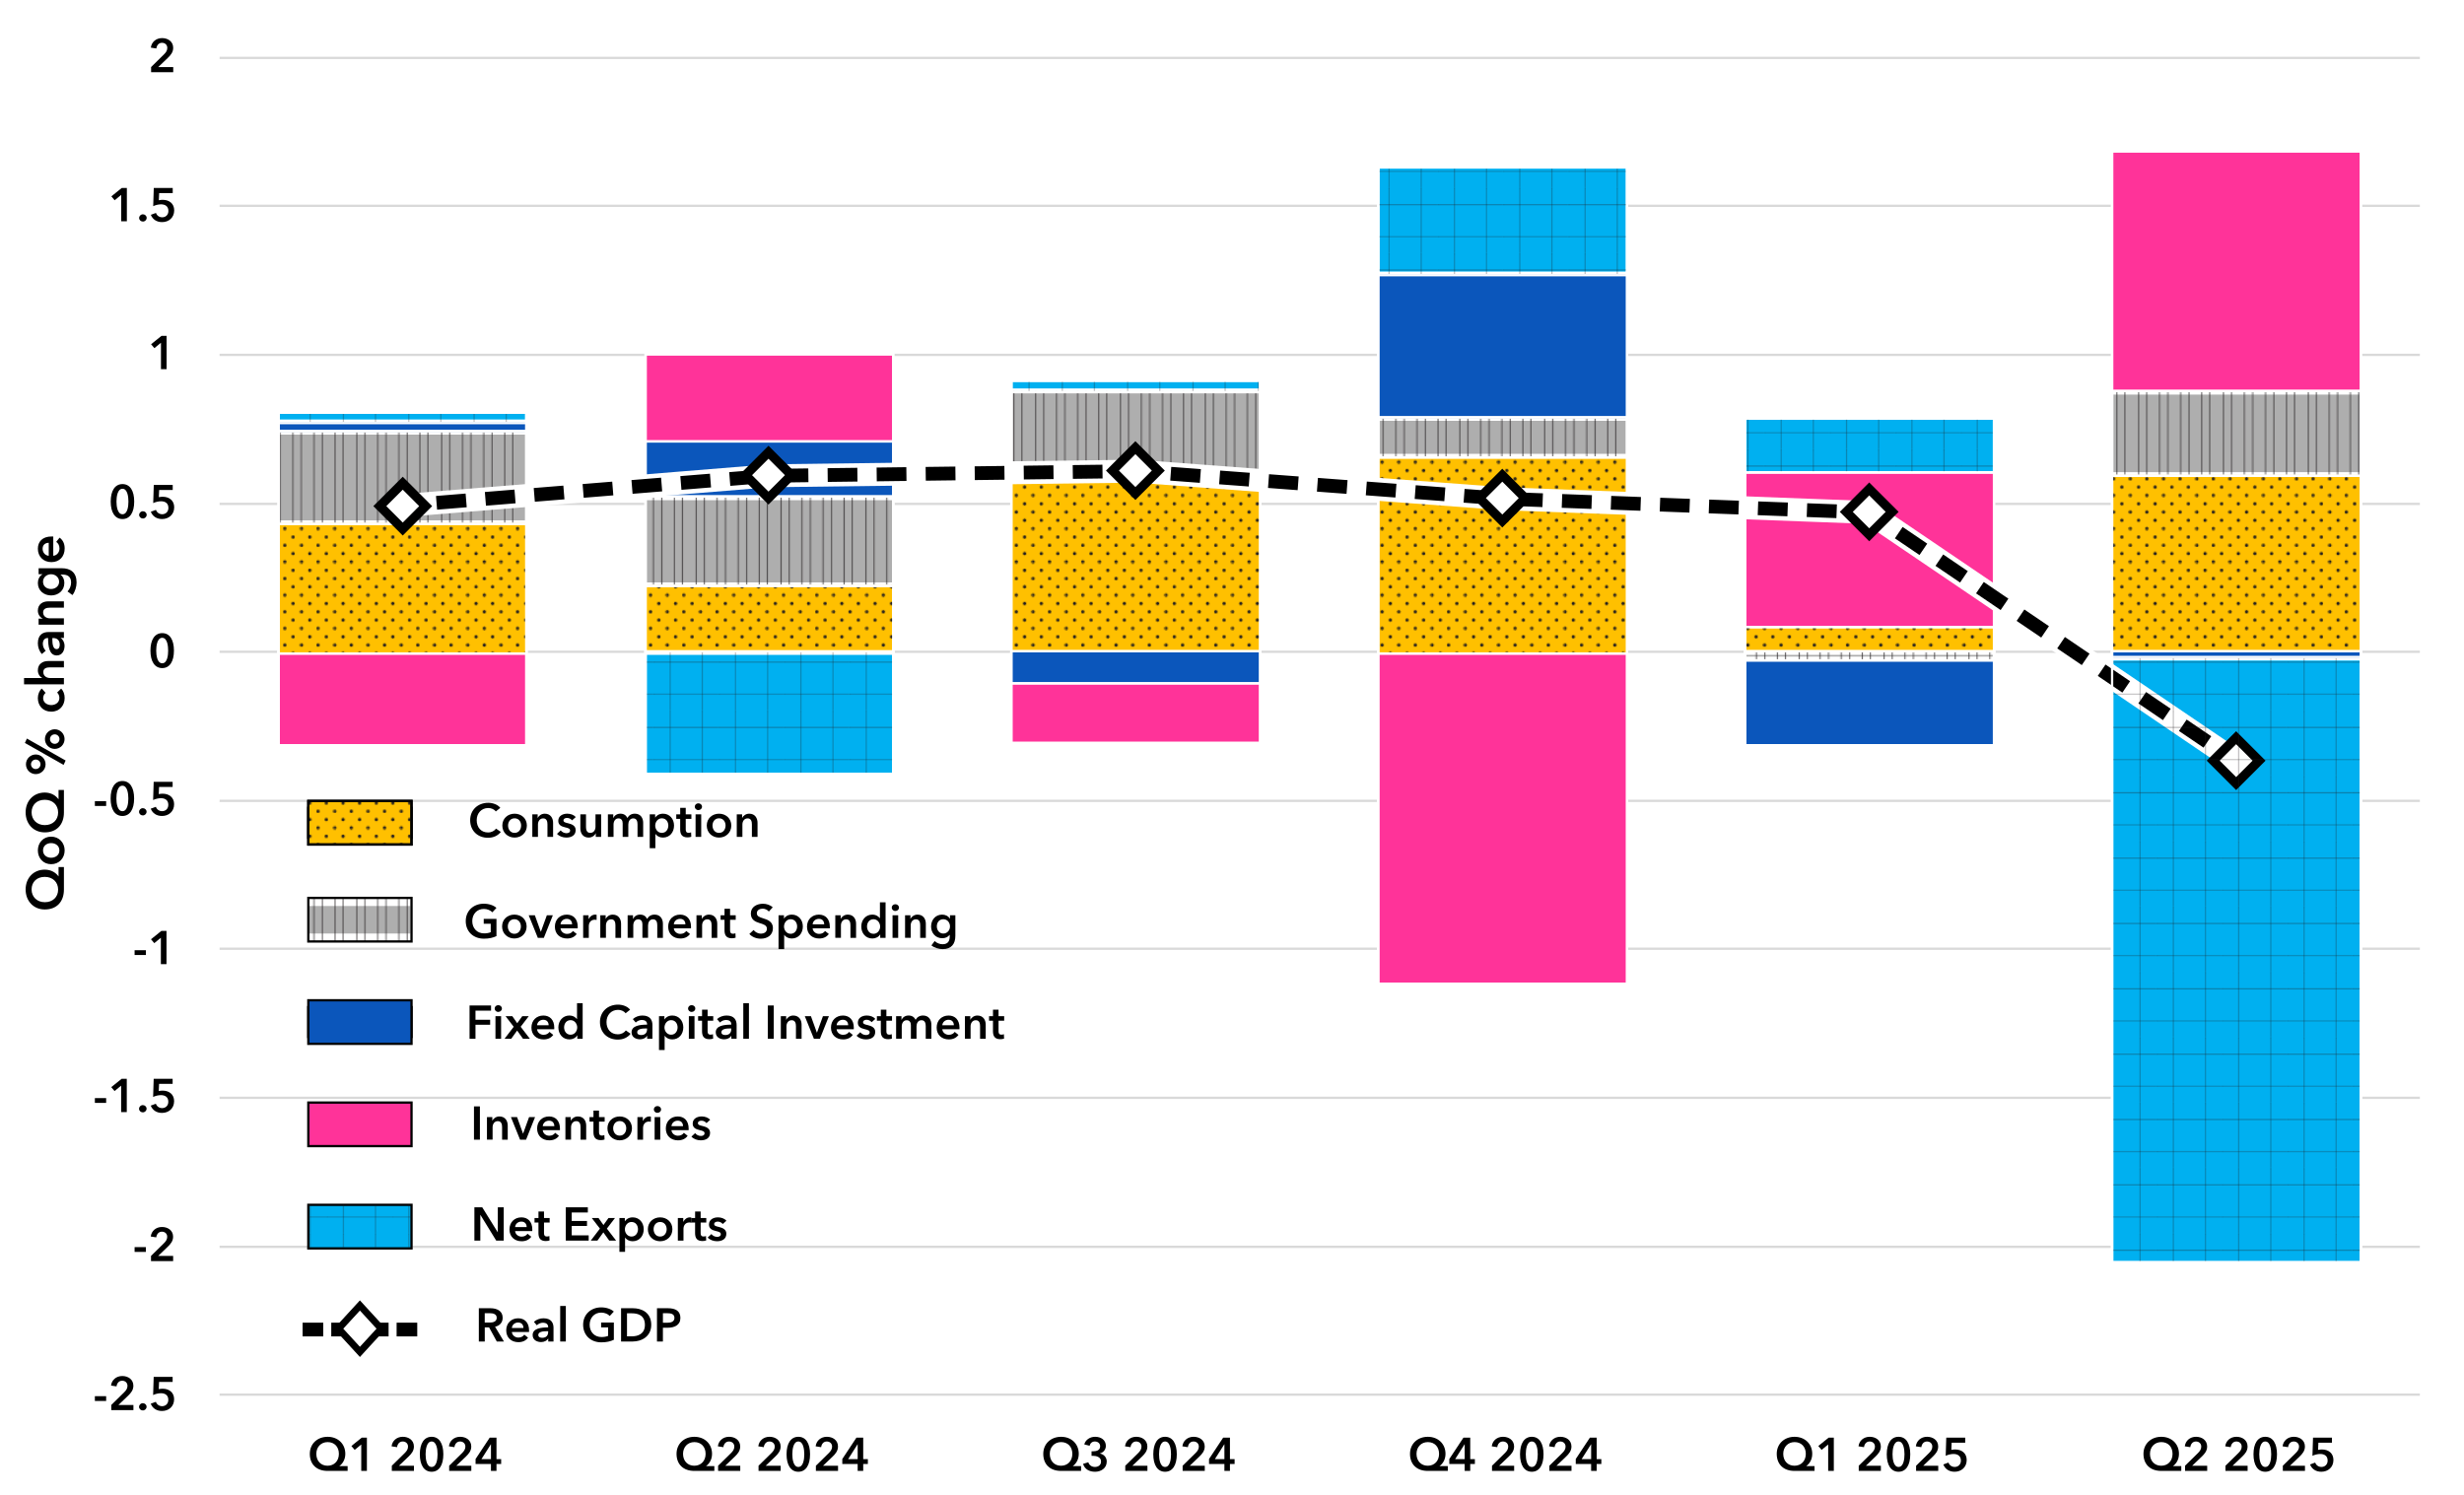 <?xml version="1.0" encoding="UTF-8"?>
<svg id="EN_GDP_chart_-_Q3" xmlns="http://www.w3.org/2000/svg" width="2149" height="1304" xmlns:xlink="http://www.w3.org/1999/xlink" version="1.1" viewBox="0 0 2149 1304">
  <!-- Generator: Adobe Illustrator 29.8.2, SVG Export Plug-In . SVG Version: 2.1.1 Build 3)  -->
  <defs>
    <style>
      .st0, .st1, .st2, .st3, .st4, .st5, .st6, .st7 {
        fill: none;
      }

      .st8, .st9 {
        fill: #f39;
      }

      .st10, .st11 {
        fill: #00b0f0;
      }

      .st12, .st13 {
        fill: #0b56bb;
      }

      .st14 {
        fill: #231f20;
      }

      .st1 {
        stroke-width: .65px;
      }

      .st1, .st2 {
        stroke: #231f20;
      }

      .st15, .st11, .st9, .st3, .st13, .st16 {
        stroke-width: 2px;
      }

      .st15, .st11, .st9, .st13, .st6, .st16 {
        stroke: #fff;
      }

      .st15, .st11, .st9, .st13, .st16 {
        stroke-miterlimit: 10;
      }

      .st15, .st17 {
        fill: url(#Scotch_Rule_1);
      }

      .st2 {
        stroke-width: .3px;
      }

      .st18 {
        fill: url(#_10_dpi_20_);
      }

      .st19 {
        isolation: isolate;
      }

      .st20, .st21 {
        fill: #fff;
      }

      .st22 {
        fill: #ffc000;
      }

      .st21 {
        stroke-width: 8px;
      }

      .st21, .st4, .st5, .st7 {
        stroke: #000;
      }

      .st3 {
        stroke: #d9d9d9;
      }

      .st3, .st4, .st5, .st6, .st7 {
        stroke-linejoin: round;
      }

      .st23, .st16 {
        fill: url(#Grid_1cm_Lines);
      }

      .st24 {
        fill: #aeaeae;
      }

      .st4, .st5, .st6, .st7 {
        stroke-linecap: square;
      }

      .st4, .st5, .st7 {
        stroke-width: 12px;
      }

      .st5 {
        stroke-dasharray: 13.92 28.84;
      }

      .st6 {
        stroke-width: 20px;
      }

      .st7 {
        stroke-dasharray: 9.5 19;
      }

      .st25 {
        clip-path: url(#clippath);
      }
    </style>
    <clipPath id="clippath">
      <rect class="st0" y="0" width="2149" height="1304"/>
    </clipPath>
    <pattern id="_10_dpi_20_" data-name=" 10 dpi 20 " x="0" y="0" width="28.8" height="28.8" patternTransform="translate(-27 -2.95) scale(1 -1)" patternUnits="userSpaceOnUse" viewBox="0 0 28.8 28.8">
      <g>
        <rect class="st0" width="28.8" height="28.8"/>
        <g>
          <rect class="st0" width="28.8" height="28.8"/>
          <g>
            <rect class="st0" width="28.8" height="28.8"/>
            <g>
              <rect class="st0" width="28.8" height="28.8"/>
              <g>
                <path class="st14" d="M28.8-1.44c.8,0,1.44.64,1.44,1.44s-.64,1.44-1.44,1.44-1.44-.64-1.44-1.44.64-1.44,1.44-1.44Z"/>
                <path class="st14" d="M14.4-1.44c.8,0,1.44.64,1.44,1.44s-.65,1.44-1.44,1.44-1.44-.64-1.44-1.44.64-1.44,1.44-1.44Z"/>
                <path class="st14" d="M28.8,12.96c.8,0,1.44.65,1.44,1.44s-.64,1.44-1.44,1.44-1.44-.64-1.44-1.44.64-1.44,1.44-1.44Z"/>
                <path class="st14" d="M14.4,12.96c.8,0,1.44.65,1.44,1.44s-.65,1.44-1.44,1.44-1.44-.64-1.44-1.44.64-1.44,1.44-1.44Z"/>
                <path class="st14" d="M7.2,5.76c.79,0,1.44.64,1.44,1.44s-.65,1.44-1.44,1.44-1.44-.64-1.44-1.44.64-1.44,1.44-1.44Z"/>
                <path class="st14" d="M21.6,5.76c.8,0,1.44.64,1.44,1.44s-.65,1.44-1.44,1.44-1.44-.64-1.44-1.44.64-1.44,1.44-1.44Z"/>
                <path class="st14" d="M7.2,20.16c.79,0,1.44.64,1.44,1.44s-.65,1.44-1.44,1.44-1.44-.64-1.44-1.44.64-1.44,1.44-1.44Z"/>
                <path class="st14" d="M21.6,20.16c.8,0,1.44.64,1.44,1.44s-.65,1.44-1.44,1.44-1.44-.64-1.44-1.44.64-1.44,1.44-1.44Z"/>
              </g>
              <g>
                <path class="st14" d="M0-1.44c.79,0,1.44.64,1.44,1.44S.8,1.44,0,1.44-1.44.8-1.44,0-.8-1.44,0-1.44Z"/>
                <path class="st14" d="M0,12.96c.79,0,1.44.65,1.44,1.44s-.64,1.44-1.44,1.44-1.44-.64-1.44-1.44.64-1.44,1.44-1.44Z"/>
              </g>
              <g>
                <path class="st14" d="M28.8,27.36c.8,0,1.44.64,1.44,1.44s-.64,1.44-1.44,1.44-1.44-.64-1.44-1.44.64-1.44,1.44-1.44Z"/>
                <path class="st14" d="M14.4,27.36c.8,0,1.44.64,1.44,1.44s-.65,1.44-1.44,1.44-1.44-.64-1.44-1.44.64-1.44,1.44-1.44Z"/>
              </g>
              <path class="st14" d="M0,27.36c.79,0,1.44.64,1.44,1.44s-.65,1.44-1.44,1.44-1.44-.64-1.44-1.44.64-1.44,1.44-1.44Z"/>
            </g>
          </g>
        </g>
      </g>
    </pattern>
    <pattern id="Scotch_Rule_1" data-name="Scotch Rule 1" x="0" y="0" width="73.12" height="72" patternTransform="translate(-64.28 -60.55) scale(1 -1)" patternUnits="userSpaceOnUse" viewBox="0 0 73.12 72">
      <g>
        <rect class="st0" width="73.12" height="72"/>
        <g>
          <rect class="st0" width="73.12" height="72"/>
          <g>
            <rect class="st0" width="73.12" height="72"/>
            <g>
              <rect class="st0" width="73.12" height="72"/>
              <line class="st1" x1="12.74" x2="12.74" y2="72"/>
              <line class="st1" x1="31.02" x2="31.02" y2="72"/>
              <line class="st1" x1="49.3" x2="49.3" y2="72"/>
              <line class="st1" x1="67.58" x2="67.58" y2="72"/>
              <line class="st1" x1="5.54" x2="5.54" y2="72"/>
              <line class="st1" x1="23.82" x2="23.82" y2="72"/>
              <line class="st1" x1="42.1" x2="42.1" y2="72"/>
              <line class="st1" x1="60.38" x2="60.38" y2="72"/>
            </g>
          </g>
        </g>
      </g>
    </pattern>
    <pattern id="Grid_1cm_Lines" data-name="Grid 1cm Lines" x="0" y="0" width="56.69" height="56.69" patternTransform="translate(0 1304)" patternUnits="userSpaceOnUse" viewBox="0 0 56.69 56.69">
      <g>
        <rect class="st0" x="0" width="56.69" height="56.69"/>
        <g>
          <line class="st2" x1="42.52" y1="113.63" x2="42.52" y2="56.44"/>
          <line class="st2" x1="14.17" y1="56.44" x2="14.17" y2="113.63"/>
        </g>
        <g>
          <line class="st2" x1="113.63" y1="14.17" x2="56.44" y2="14.17"/>
          <line class="st2" x1="56.44" y1="42.52" x2="113.63" y2="42.52"/>
        </g>
        <g>
          <line class="st2" x1="56.94" y1="14.17" x2="-.25" y2="14.17"/>
          <line class="st2" x1="-.25" y1="42.52" x2="56.94" y2="42.52"/>
          <line class="st2" x1="42.52" y1="56.94" x2="42.52" y2="-.25"/>
          <line class="st2" x1="14.17" y1="-.25" x2="14.17" y2="56.94"/>
        </g>
        <g>
          <line class="st2" x1=".25" y1="14.17" x2="-56.94" y2="14.17"/>
          <line class="st2" x1="-56.94" y1="42.52" x2=".25" y2="42.52"/>
        </g>
        <g>
          <line class="st2" x1="42.52" y1=".25" x2="42.52" y2="-56.94"/>
          <line class="st2" x1="14.17" y1="-56.94" x2="14.17" y2=".25"/>
        </g>
      </g>
    </pattern>
  </defs>
  <g class="st25">
    <g>
      <rect class="st20" x="1" y="0" width="2148" height="1304"/>
      <path class="st3" d="M191.5,1216.5h1919M191.5,1087.56h1919M191.5,957.55h1919M191.5,827.55h1919M191.5,698.54h1919M191.5,439.53h1919M191.5,309.53h1919M191.5,179.53h1919M191.5,50.5h1919"/>
      <path class="st3" d="M191.5,568.5h1919"/>
      <g>
        <path class="st22" d="M1842.09,570.04v-157.01h217.01v157.01h-217.01,0ZM1522.08,570.04v-23h217v23h-217ZM1202.07,570.04v-173.01h217v173.01h-217ZM882.06,570.04v-155.01h217v155.01h-217ZM563.05,570.04v-61h216v61h-216ZM243.04,570.04v-115.01h216v115.01h-216,0Z"/>
        <path class="st20" d="M1418.07,398.03v171.01h-215v-171.01h215M2058.1,414.03v155.01h-215.01v-155.01h215.01M1098.06,416.03v153.01h-215v-153.01h215M458.04,456.03v113.01h-214v-113.01h214M778.05,510.04v59h-214v-59h214M1738.08,548.04v21h-215v-21h215M1420.07,396.03h-219v175.01h219v-175.01h0ZM2060.1,412.03h-219.01v159.01h219.01v-159.01h0ZM1100.06,414.03h-219v157.01h219v-157.01h0ZM460.04,454.03h-218v117.01h218v-117.01h0ZM780.05,508.04h-218v63h218v-63h0ZM1740.08,546.04h-219v25h219v-25h0Z"/>
      </g>
      <g>
        <path class="st24" d="M1522.08,576.04v-8h217v8h-217ZM563.05,511.04v-78.01h216v78.01h-216ZM243.04,457.03v-81h216v81h-216,0ZM882.06,417.03v-77h217v77h-217ZM1842.09,415.03v-74h217.01v74h-217.01,0ZM1202.07,399.03v-35h217v35h-217Z"/>
        <path class="st20" d="M1098.06,341.03v75h-215v-75h215M2058.1,342.03v72h-215.01v-72h215.01M1418.07,365.03v33h-215v-33h215M458.04,377.03v79h-214v-79h214M778.05,434.03v76.01h-214v-76.01h214M1738.08,569.04v6h-215v-6h215M1100.06,339.03h-219v79h219v-79h0ZM2060.1,340.03h-219.01v76h219.01v-76h0ZM1420.07,363.03h-219v37h219v-37h0ZM460.04,375.03h-218v83h218v-83h0ZM780.05,432.03h-218v80.01h218v-80.01h0ZM1740.08,567.04h-219v10h219v-10h0Z"/>
      </g>
      <g>
        <path class="st12" d="M1522.08,650.04v-76h217v76h-217ZM882.06,596.04v-28h217v28h-217ZM1842.09,575.04v-7h217.01v7h-217.01,0ZM563.05,435.03v-50h216v50h-216ZM243.04,378.03v-11h216v11h-216,0ZM1202.07,366.03v-128h217v128h-217Z"/>
        <path class="st20" d="M1418.07,239.03v126h-215v-126h215M458.04,368.03v9h-214v-9h214M778.05,386.03v48h-214v-48h214M2058.1,569.04v5h-215.01v-5h215.01M1098.06,569.04v26h-215v-26h215M1738.08,575.04v74h-215v-74h215M1420.07,237.03h-219v130h219v-130h0ZM460.04,366.03h-218v13h218v-13h0ZM780.05,384.03h-218v52h218v-52h0ZM2060.1,567.04h-219.01v9h219.01v-9h0ZM1100.06,567.04h-219v30h219v-30h0ZM1740.08,573.04h-219v78h219v-78h0Z"/>
      </g>
      <g>
        <path class="st9" d="M1202.07,858.05v-290.01h217v290.01h-217ZM243.04,650.04v-82h216v82h-216,0ZM882.06,648.04v-54h217v54h-217ZM1522.08,549.04v-139.01h217v139.01h-217ZM563.05,387.03v-78h216v78h-216ZM1842.09,343.03v-211.01h217.01v211.01h-217.01,0Z"/>
        <path class="st20" d="M2058.1,133.02v209.01h-215.01v-209.01h215.01M778.05,310.03v76h-214v-76h214M1738.08,411.03v137.01h-215v-137.01h215M1418.07,569.04v288.01h-215v-288.01h215M458.04,569.04v80h-214v-80h214M1098.06,595.04v52h-215v-52h215M2060.1,131.02h-219.01v213.01h219.01v-213.01h0ZM780.05,308.03h-218v80h218v-80h0ZM1740.08,409.03h-219v141.01h219v-141.01h0ZM1420.07,567.04h-219v292.01h219v-292.01h0ZM460.04,567.04h-218v84h218v-84h0ZM1100.06,593.04h-219v56h219v-56h0Z"/>
      </g>
      <g>
        <path class="st11" d="M1842.09,1101.06v-528.02h217.01v528.02h-217.01,0ZM563.05,675.04v-107h216v107h-216ZM1522.08,412.03v-47h217v47h-217ZM243.04,369.03v-9h216v9h-216,0ZM882.06,342.03v-10h217v10h-217ZM1202.07,240.03v-94h217v94h-217Z"/>
        <path class="st20" d="M1418.07,147.02v92h-215v-92h215M1098.06,333.03v8h-215v-8h215M458.04,361.03v7h-214v-7h214M1738.08,366.03v45h-215v-45h215M778.05,569.04v105h-214v-105h214M2058.1,574.04v526.02h-215.01v-526.02h215.01M1420.07,145.02h-219v96h219v-96h0ZM1100.06,331.03h-219v12h219v-12h0ZM460.04,359.03h-218v11h218v-11h0ZM1740.08,364.03h-219v49h219v-49h0ZM780.05,567.04h-218v109h218v-109h0ZM2060.1,572.04h-219.01v530.02h219.01v-530.02h0Z"/>
      </g>
      <g>
        <path class="st22" d="M1842.09,570.04v-157.01h217.01v157.01h-217.01,0ZM1522.08,570.04v-23h217v23h-217ZM1202.07,570.04v-173.01h217v173.01h-217ZM882.06,570.04v-155.01h217v155.01h-217ZM563.05,570.04v-61h216v61h-216ZM243.04,570.04v-115.01h216v115.01h-216,0Z"/>
        <path class="st20" d="M1418.07,398.03v171.01h-215v-171.01h215M2058.1,414.03v155.01h-215.01v-155.01h215.01M1098.06,416.03v153.01h-215v-153.01h215M458.04,456.03v113.01h-214v-113.01h214M778.05,510.04v59h-214v-59h214M1738.08,548.04v21h-215v-21h215M1420.07,396.03h-219v175.01h219v-175.01h0ZM2060.1,412.03h-219.01v159.01h219.01v-159.01h0ZM1100.06,414.03h-219v157.01h219v-157.01h0ZM460.04,454.03h-218v117.01h218v-117.01h0ZM780.05,508.04h-218v63h218v-63h0ZM1740.08,546.04h-219v25h219v-25h0Z"/>
      </g>
      <g>
        <rect class="st22" x="268.91" y="704.62" width="90" height="26"/>
        <path d="M357.91,705.62v24h-88v-24h88M359.91,703.62h-92v28h92v-28h0Z"/>
      </g>
      <g class="st19">
        <path d="M92.58,1222h-9.84v-4.18h9.84v4.18Z"/>
        <path d="M97.04,1225.49l11.19-10.99c1.8-1.76,2.95-3.44,2.95-5.7,0-2.71-2.01-4.47-4.63-4.47-2.79,0-4.55,2.13-4.92,4.96l-4.8-.74c.57-4.8,4.47-8.32,9.8-8.32,5.04,0,9.68,2.91,9.68,8.49,0,3.73-2.09,6.31-4.67,8.77l-8.36,8h13.08v4.51h-19.31v-4.51h-.01Z"/>
        <path d="M124.56,1223.93c1.76,0,3.28,1.35,3.28,3.12s-1.48,3.2-3.28,3.2-3.28-1.35-3.28-3.12,1.48-3.2,3.28-3.2Z"/>
        <path d="M150.59,1205.4h-11.85l-.29,6.27c.9-.25,2.38-.37,3.4-.37,5.7,0,10,3.32,10,9.18,0,6.44-4.8,10.25-10.58,10.25-4.84,0-8.28-2.46-9.8-6.36l4.47-1.64c.82,2.3,2.87,3.81,5.45,3.81,2.91,0,5.41-2.01,5.41-5.54,0-4.47-3.32-5.78-6.48-5.78-2.21,0-5,.7-6.77,1.6l.49-15.87h16.52v4.43l.03.02h0Z"/>
      </g>
      <g class="st19">
        <path d="M127.23,1092h-9.84v-4.18h9.84s0,4.18,0,4.18Z"/>
        <path d="M131.69,1095.49l11.19-10.99c1.8-1.76,2.95-3.44,2.95-5.7,0-2.71-2.01-4.47-4.63-4.47-2.79,0-4.55,2.13-4.92,4.96l-4.8-.74c.57-4.8,4.47-8.32,9.8-8.32,5.04,0,9.68,2.91,9.68,8.49,0,3.73-2.09,6.31-4.67,8.77l-8.36,8h13.08v4.51h-19.31v-4.51h0Z"/>
      </g>
      <g class="st19">
        <path d="M92.58,962h-9.84v-4.18h9.84v4.18Z"/>
        <path d="M105.65,946.96l-5.74,4.71-2.87-3.4,9.06-7.3h4.47v29.03h-4.92v-23.04h0Z"/>
        <path d="M124.56,963.93c1.76,0,3.28,1.35,3.28,3.12s-1.48,3.2-3.28,3.2-3.28-1.35-3.28-3.12,1.48-3.2,3.28-3.2Z"/>
        <path d="M150.59,945.4h-11.85l-.29,6.27c.9-.25,2.38-.37,3.4-.37,5.7,0,10,3.32,10,9.18,0,6.44-4.8,10.25-10.58,10.25-4.84,0-8.28-2.46-9.8-6.36l4.47-1.64c.82,2.3,2.87,3.81,5.45,3.81,2.91,0,5.41-2.01,5.41-5.54,0-4.47-3.32-5.78-6.48-5.78-2.21,0-5,.7-6.77,1.6l.49-15.87h16.52v4.43l.03.02Z"/>
      </g>
      <g class="st19">
        <path d="M127.23,833h-9.84v-4.18h9.84s0,4.18,0,4.18Z"/>
        <path d="M140.3,817.96l-5.74,4.71-2.87-3.4,9.06-7.3h4.47v29.03h-4.92v-23.04h0Z"/>
      </g>
      <g class="st19">
        <path d="M92.58,703h-9.84v-4.18h9.84v4.18Z"/>
        <path d="M106.76,711.74c-6.6,0-10.29-5.86-10.29-15.25s3.69-15.25,10.29-15.25,10.21,5.86,10.21,15.25-3.65,15.25-10.21,15.25ZM106.76,685.33c-4.43,0-5.25,7.09-5.25,11.15s.82,11.07,5.25,11.07,5.17-7.01,5.17-11.07-.78-11.15-5.17-11.15Z"/>
        <path d="M124.56,704.93c1.76,0,3.28,1.35,3.28,3.12s-1.48,3.2-3.28,3.2-3.28-1.35-3.28-3.12,1.48-3.2,3.28-3.2Z"/>
        <path d="M150.59,686.4h-11.85l-.29,6.27c.9-.25,2.38-.37,3.4-.37,5.7,0,10,3.32,10,9.18,0,6.44-4.8,10.25-10.58,10.25-4.84,0-8.28-2.46-9.8-6.36l4.47-1.64c.82,2.3,2.87,3.81,5.45,3.81,2.91,0,5.41-2.01,5.41-5.54,0-4.47-3.32-5.78-6.48-5.78-2.21,0-5,.7-6.77,1.6l.49-15.87h16.52v4.43l.03.02Z"/>
      </g>
      <g class="st19">
        <path d="M141.49,582.74c-6.6,0-10.29-5.86-10.29-15.25s3.69-15.25,10.29-15.25,10.21,5.86,10.21,15.25-3.65,15.25-10.21,15.25ZM141.49,556.33c-4.43,0-5.25,7.09-5.25,11.15s.82,11.07,5.25,11.07,5.17-7.01,5.17-11.07-.78-11.15-5.17-11.15Z"/>
      </g>
      <g class="st19">
        <path d="M106.84,452.74c-6.6,0-10.29-5.86-10.29-15.25s3.69-15.25,10.29-15.25,10.21,5.86,10.21,15.25-3.65,15.25-10.21,15.25ZM106.84,426.33c-4.43,0-5.25,7.09-5.25,11.15s.82,11.07,5.25,11.07,5.17-7.01,5.17-11.07-.78-11.15-5.17-11.15Z"/>
        <path d="M124.64,445.93c1.76,0,3.28,1.35,3.28,3.12s-1.48,3.2-3.28,3.2-3.28-1.35-3.28-3.12,1.48-3.2,3.28-3.2Z"/>
        <path d="M150.67,427.4h-11.85l-.29,6.27c.9-.25,2.38-.37,3.4-.37,5.7,0,10,3.32,10,9.18,0,6.44-4.8,10.25-10.58,10.25-4.84,0-8.28-2.46-9.8-6.36l4.47-1.64c.82,2.3,2.87,3.81,5.45,3.81,2.91,0,5.41-2.01,5.41-5.54,0-4.47-3.32-5.78-6.48-5.78-2.21,0-5,.7-6.77,1.6l.49-15.87h16.52v4.43l.03.02h0Z"/>
      </g>
      <g class="st19">
        <path d="M140.38,298.96l-5.74,4.71-2.87-3.4,9.06-7.3h4.47v29.03h-4.92v-23.04Z"/>
      </g>
      <g class="st19">
        <path d="M105.73,169.96l-5.74,4.71-2.87-3.4,9.06-7.3h4.47v29.03h-4.92v-23.04h0Z"/>
        <path d="M124.64,186.93c1.76,0,3.28,1.35,3.28,3.12s-1.48,3.2-3.28,3.2-3.28-1.35-3.28-3.12,1.48-3.2,3.28-3.2Z"/>
        <path d="M150.67,168.4h-11.85l-.29,6.27c.9-.25,2.38-.37,3.4-.37,5.7,0,10,3.32,10,9.18,0,6.44-4.8,10.25-10.58,10.25-4.84,0-8.28-2.46-9.8-6.36l4.47-1.64c.82,2.3,2.87,3.81,5.45,3.81,2.91,0,5.41-2.01,5.41-5.54,0-4.47-3.32-5.78-6.48-5.78-2.21,0-5,.7-6.77,1.6l.49-15.87h16.52v4.43l.03.02h0Z"/>
      </g>
      <g class="st19">
        <path d="M131.77,58.49l11.19-10.99c1.8-1.76,2.95-3.44,2.95-5.7,0-2.71-2.01-4.47-4.63-4.47-2.79,0-4.55,2.13-4.92,4.96l-4.8-.74c.57-4.8,4.47-8.32,9.8-8.32,5.04,0,9.68,2.91,9.68,8.49,0,3.73-2.09,6.31-4.67,8.77l-8.36,8h13.08v4.51h-19.31v-4.51h-.01Z"/>
      </g>
      <g class="st19">
        <path d="M303.18,1283h-17.51c-9.27,0-15.46-5.45-15.46-14.88,0-8.82,6.64-14.88,15.54-14.88s15.42,6.07,15.42,14.88c0,5.21-2.58,8.77-5.17,10.62v.08h7.18v4.18ZM275.88,1268.12c0,6.19,3.98,10.37,9.8,10.37s9.88-4.18,9.88-10.37-3.94-10.25-9.8-10.25-9.88,4.35-9.88,10.25Z"/>
        <path d="M315.07,1259.96l-5.74,4.71-2.87-3.4,9.06-7.3h4.47v29.03h-4.92v-23.04h0Z"/>
        <path d="M341.72,1278.49l11.19-10.99c1.8-1.76,2.95-3.44,2.95-5.7,0-2.71-2.01-4.47-4.63-4.47-2.79,0-4.55,2.13-4.92,4.96l-4.8-.74c.57-4.8,4.47-8.32,9.8-8.32,5.04,0,9.68,2.91,9.68,8.49,0,3.73-2.09,6.31-4.67,8.77l-8.36,8h13.08v4.51h-19.31v-4.51h0Z"/>
        <path d="M376.45,1283.74c-6.6,0-10.29-5.86-10.29-15.25s3.69-15.25,10.29-15.25,10.21,5.86,10.21,15.25-3.65,15.25-10.21,15.25ZM376.45,1257.33c-4.43,0-5.25,7.09-5.25,11.15s.82,11.07,5.25,11.07,5.17-7.01,5.17-11.07-.78-11.15-5.17-11.15Z"/>
        <path d="M391.74,1278.49l11.19-10.99c1.8-1.76,2.95-3.44,2.95-5.7,0-2.71-2.01-4.47-4.63-4.47-2.79,0-4.55,2.13-4.92,4.96l-4.8-.74c.57-4.8,4.47-8.32,9.8-8.32,5.04,0,9.68,2.91,9.68,8.49,0,3.73-2.09,6.31-4.67,8.77l-8.36,8h13.08v4.51h-19.31v-4.51h0Z"/>
        <path d="M428.19,1276.97h-13.41v-4.35l12.34-18.66h5.9v18.78h4.06v4.22h-4.06v6.03h-4.84v-6.03h.01ZM428.19,1259.75h-.08l-8.24,13h8.32v-13h0Z"/>
      </g>
      <g class="st19">
        <path d="M623.02,1283h-17.51c-9.27,0-15.46-5.45-15.46-14.88,0-8.82,6.64-14.88,15.54-14.88s15.42,6.07,15.42,14.88c0,5.21-2.58,8.77-5.17,10.62v.08h7.18v4.18h0ZM595.72,1268.12c0,6.19,3.98,10.37,9.8,10.37s9.88-4.18,9.88-10.37-3.94-10.25-9.8-10.25-9.88,4.35-9.88,10.25Z"/>
        <path d="M626.3,1278.49l11.19-10.99c1.8-1.76,2.95-3.44,2.95-5.7,0-2.71-2.01-4.47-4.63-4.47-2.79,0-4.55,2.13-4.92,4.96l-4.8-.74c.57-4.8,4.47-8.32,9.8-8.32,5.04,0,9.68,2.91,9.68,8.49,0,3.73-2.09,6.31-4.67,8.77l-8.36,8h13.08v4.51h-19.31v-4.51h-.01Z"/>
        <path d="M661.56,1278.49l11.19-10.99c1.8-1.76,2.95-3.44,2.95-5.7,0-2.71-2.01-4.47-4.63-4.47-2.79,0-4.55,2.13-4.92,4.96l-4.8-.74c.57-4.8,4.47-8.32,9.8-8.32,5.04,0,9.68,2.91,9.68,8.49,0,3.73-2.09,6.31-4.67,8.77l-8.36,8h13.08v4.51h-19.31v-4.51h-.01Z"/>
        <path d="M696.29,1283.74c-6.6,0-10.29-5.86-10.29-15.25s3.69-15.25,10.29-15.25,10.21,5.86,10.21,15.25-3.65,15.25-10.21,15.25ZM696.29,1257.33c-4.43,0-5.25,7.09-5.25,11.15s.82,11.07,5.25,11.07,5.17-7.01,5.17-11.07-.78-11.15-5.17-11.15Z"/>
        <path d="M711.58,1278.49l11.19-10.99c1.8-1.76,2.95-3.44,2.95-5.7,0-2.71-2.01-4.47-4.63-4.47-2.79,0-4.55,2.13-4.92,4.96l-4.8-.74c.57-4.8,4.47-8.32,9.8-8.32,5.04,0,9.68,2.91,9.68,8.49,0,3.73-2.09,6.31-4.67,8.77l-8.36,8h13.08v4.51h-19.31v-4.51h-.01Z"/>
        <path d="M748.03,1276.97h-13.41v-4.35l12.34-18.66h5.9v18.78h4.06v4.22h-4.06v6.03h-4.84v-6.03h0ZM748.03,1259.75h-.08l-8.24,13h8.32v-13Z"/>
      </g>
      <g class="st19">
        <path d="M942.87,1283h-17.51c-9.27,0-15.46-5.45-15.46-14.88,0-8.82,6.64-14.88,15.54-14.88s15.42,6.07,15.42,14.88c0,5.21-2.58,8.77-5.17,10.62v.08h7.18v4.18h0ZM915.57,1268.12c0,6.19,3.98,10.37,9.8,10.37s9.88-4.18,9.88-10.37-3.94-10.25-9.8-10.25-9.88,4.35-9.88,10.25Z"/>
        <path d="M952.01,1265.9h1.31c2.91,0,6.19-.82,6.19-4.39,0-2.62-2.13-4.18-4.59-4.18s-4.06,1.52-4.63,3.73l-4.63-1.19c1.02-3.9,4.84-6.64,9.47-6.64,5.08,0,9.35,2.75,9.35,7.95,0,3.12-2.05,5.78-5.21,6.56v.08c3.53.7,5.99,3.4,5.99,6.97,0,6.03-5.21,8.94-10.13,8.94s-8.98-2.01-10.54-6.85l4.59-1.43c.7,2.3,2.71,4.1,5.78,4.1,2.54,0,5.33-1.31,5.33-4.8,0-3.77-3.98-4.92-7.05-4.92h-1.23v-3.94h0Z"/>
        <path d="M981.41,1278.49l11.19-10.99c1.8-1.76,2.95-3.44,2.95-5.7,0-2.71-2.01-4.47-4.63-4.47-2.79,0-4.55,2.13-4.92,4.96l-4.8-.74c.57-4.8,4.47-8.32,9.8-8.32,5.04,0,9.68,2.91,9.68,8.49,0,3.73-2.09,6.31-4.67,8.77l-8.36,8h13.08v4.51h-19.31v-4.51h-.01Z"/>
        <path d="M1016.14,1283.74c-6.6,0-10.29-5.86-10.29-15.25s3.69-15.25,10.29-15.25,10.21,5.86,10.21,15.25-3.65,15.25-10.21,15.25h0ZM1016.14,1257.33c-4.43,0-5.25,7.09-5.25,11.15s.82,11.07,5.25,11.07,5.17-7.01,5.17-11.07-.78-11.15-5.17-11.15Z"/>
        <path d="M1031.43,1278.49l11.19-10.99c1.8-1.76,2.95-3.44,2.95-5.7,0-2.71-2.01-4.47-4.63-4.47-2.79,0-4.55,2.13-4.92,4.96l-4.8-.74c.57-4.8,4.47-8.32,9.8-8.32,5.04,0,9.68,2.91,9.68,8.49,0,3.73-2.09,6.31-4.67,8.77l-8.36,8h13.08v4.51h-19.31v-4.51h0Z"/>
        <path d="M1067.88,1276.97h-13.41v-4.35l12.34-18.66h5.9v18.78h4.06v4.22h-4.06v6.03h-4.84v-6.03h.01ZM1067.88,1259.75h-.08l-8.24,13h8.32v-13Z"/>
      </g>
      <g class="st19">
        <path d="M1262.72,1283h-17.51c-9.27,0-15.46-5.45-15.46-14.88,0-8.82,6.64-14.88,15.54-14.88s15.42,6.07,15.42,14.88c0,5.21-2.58,8.77-5.17,10.62v.08h7.18v4.18h0ZM1235.42,1268.12c0,6.19,3.98,10.37,9.8,10.37s9.88-4.18,9.88-10.37-3.94-10.25-9.8-10.25-9.88,4.35-9.88,10.25Z"/>
        <path d="M1277.44,1276.97h-13.41v-4.35l12.34-18.66h5.9v18.78h4.06v4.22h-4.06v6.03h-4.84v-6.03h.01ZM1277.44,1259.75h-.08l-8.24,13h8.32v-13Z"/>
        <path d="M1301.26,1278.49l11.19-10.99c1.8-1.76,2.95-3.44,2.95-5.7,0-2.71-2.01-4.47-4.63-4.47-2.79,0-4.55,2.13-4.92,4.96l-4.8-.74c.57-4.8,4.47-8.32,9.8-8.32,5.04,0,9.68,2.91,9.68,8.49,0,3.73-2.09,6.31-4.67,8.77l-8.36,8h13.08v4.51h-19.31v-4.51h0Z"/>
        <path d="M1335.99,1283.74c-6.6,0-10.29-5.86-10.29-15.25s3.69-15.25,10.29-15.25,10.21,5.86,10.21,15.25-3.65,15.25-10.21,15.25ZM1335.99,1257.33c-4.43,0-5.25,7.09-5.25,11.15s.82,11.07,5.25,11.07,5.17-7.01,5.17-11.07-.78-11.15-5.17-11.15Z"/>
        <path d="M1351.28,1278.49l11.19-10.99c1.8-1.76,2.95-3.44,2.95-5.7,0-2.71-2.01-4.47-4.63-4.47-2.79,0-4.55,2.13-4.92,4.96l-4.8-.74c.57-4.8,4.47-8.32,9.8-8.32,5.04,0,9.68,2.91,9.68,8.49,0,3.73-2.09,6.31-4.67,8.77l-8.36,8h13.08v4.51h-19.31v-4.51h0Z"/>
        <path d="M1387.73,1276.97h-13.41v-4.35l12.34-18.66h5.9v18.78h4.06v4.22h-4.06v6.03h-4.84v-6.03h.01ZM1387.73,1259.75h-.08l-8.24,13h8.32v-13Z"/>
      </g>
      <g class="st19">
        <path d="M1582.57,1283h-17.51c-9.27,0-15.46-5.45-15.46-14.88,0-8.82,6.64-14.88,15.54-14.88s15.42,6.07,15.42,14.88c0,5.21-2.58,8.77-5.17,10.62v.08h7.17v4.18h0ZM1555.27,1268.12c0,6.19,3.98,10.37,9.8,10.37s9.88-4.18,9.88-10.37-3.94-10.25-9.8-10.25-9.88,4.35-9.88,10.25Z"/>
        <path d="M1594.46,1259.96l-5.74,4.71-2.87-3.4,9.06-7.3h4.47v29.03h-4.92v-23.04h0Z"/>
        <path d="M1621.11,1278.49l11.19-10.99c1.8-1.76,2.95-3.44,2.95-5.7,0-2.71-2.01-4.47-4.63-4.47-2.79,0-4.55,2.13-4.92,4.96l-4.8-.74c.57-4.8,4.47-8.32,9.8-8.32,5.04,0,9.68,2.91,9.68,8.49,0,3.73-2.09,6.31-4.67,8.77l-8.36,8h13.08v4.51h-19.31v-4.51h0Z"/>
        <path d="M1655.84,1283.74c-6.6,0-10.29-5.86-10.29-15.25s3.69-15.25,10.29-15.25,10.21,5.86,10.21,15.25-3.65,15.25-10.21,15.25ZM1655.84,1257.33c-4.43,0-5.25,7.09-5.25,11.15s.82,11.07,5.25,11.07,5.17-7.01,5.17-11.07-.78-11.15-5.17-11.15Z"/>
        <path d="M1671.13,1278.49l11.19-10.99c1.8-1.76,2.95-3.44,2.95-5.7,0-2.71-2.01-4.47-4.63-4.47-2.79,0-4.55,2.13-4.92,4.96l-4.8-.74c.57-4.8,4.47-8.32,9.8-8.32,5.04,0,9.68,2.91,9.68,8.49,0,3.73-2.09,6.31-4.67,8.77l-8.36,8h13.08v4.51h-19.31v-4.51h0Z"/>
        <path d="M1714.01,1258.4h-11.85l-.29,6.27c.9-.25,2.38-.37,3.4-.37,5.7,0,10,3.32,10,9.18,0,6.44-4.8,10.25-10.58,10.25-4.84,0-8.28-2.46-9.8-6.36l4.47-1.64c.82,2.3,2.87,3.81,5.45,3.81,2.91,0,5.41-2.01,5.41-5.54,0-4.47-3.32-5.78-6.48-5.78-2.21,0-5,.7-6.77,1.6l.49-15.87h16.52v4.43l.03.02h0Z"/>
      </g>
      <g class="st19">
        <path d="M1902.42,1283h-17.51c-9.27,0-15.46-5.45-15.46-14.88,0-8.82,6.64-14.88,15.54-14.88s15.42,6.07,15.42,14.88c0,5.21-2.58,8.77-5.17,10.62v.08h7.18v4.18h0ZM1875.12,1268.12c0,6.19,3.98,10.37,9.8,10.37s9.88-4.18,9.88-10.37-3.94-10.25-9.8-10.25-9.88,4.35-9.88,10.25Z"/>
        <path d="M1905.7,1278.49l11.19-10.99c1.8-1.76,2.95-3.44,2.95-5.7,0-2.71-2.01-4.47-4.63-4.47-2.79,0-4.55,2.13-4.92,4.96l-4.8-.74c.57-4.8,4.47-8.32,9.8-8.32,5.04,0,9.68,2.91,9.68,8.49,0,3.73-2.09,6.31-4.67,8.77l-8.36,8h13.08v4.51h-19.31v-4.51h0Z"/>
        <path d="M1940.96,1278.49l11.19-10.99c1.8-1.76,2.95-3.44,2.95-5.7,0-2.71-2.01-4.47-4.63-4.47-2.79,0-4.55,2.13-4.92,4.96l-4.8-.74c.57-4.8,4.47-8.32,9.8-8.32,5.04,0,9.68,2.91,9.68,8.49,0,3.73-2.09,6.31-4.67,8.77l-8.37,8h13.08v4.51h-19.31v-4.51h0Z"/>
        <path d="M1975.69,1283.74c-6.6,0-10.29-5.86-10.29-15.25s3.69-15.25,10.29-15.25,10.21,5.86,10.21,15.25-3.65,15.25-10.21,15.25ZM1975.69,1257.33c-4.43,0-5.25,7.09-5.25,11.15s.82,11.07,5.25,11.07,5.17-7.01,5.17-11.07-.78-11.15-5.17-11.15Z"/>
        <path d="M1990.98,1278.49l11.19-10.99c1.8-1.76,2.95-3.44,2.95-5.7,0-2.71-2.01-4.47-4.63-4.47-2.79,0-4.55,2.13-4.92,4.96l-4.8-.74c.57-4.8,4.47-8.32,9.8-8.32,5.04,0,9.68,2.91,9.68,8.49,0,3.73-2.09,6.31-4.67,8.77l-8.36,8h13.08v4.51h-19.31v-4.51h0Z"/>
        <path d="M2033.86,1258.4h-11.85l-.29,6.27c.9-.25,2.38-.37,3.4-.37,5.7,0,10,3.32,10,9.18,0,6.44-4.8,10.25-10.58,10.25-4.84,0-8.28-2.46-9.8-6.36l4.47-1.64c.82,2.3,2.87,3.81,5.45,3.81,2.91,0,5.41-2.01,5.41-5.54,0-4.47-3.32-5.78-6.48-5.78-2.21,0-5,.7-6.76,1.6l.49-15.87h16.52v4.43l.02.02h0Z"/>
      </g>
      <g class="st19">
        <path d="M55.75,756.31v19.64c0,10.4-6.12,17.34-16.7,17.34-9.89,0-16.7-7.45-16.7-17.44s6.81-17.3,16.7-17.3c5.84,0,9.85,2.9,11.92,5.8h.09v-8.05h4.69ZM39.05,786.95c6.95,0,11.64-4.46,11.64-11s-4.69-11.09-11.64-11.09-11.5,4.42-11.5,10.99,4.88,11.09,11.5,11.09h0Z"/>
        <path d="M33.02,741.78c0-6.67,4.65-12.01,11.59-12.01s11.78,5.34,11.78,12.01-4.83,12.01-11.78,12.01-11.59-5.34-11.59-12.01ZM51.79,741.78c0-4.37-3.73-6.39-7.18-6.39s-7.08,2.02-7.08,6.39,3.63,6.39,7.08,6.39,7.18-2.02,7.18-6.39Z"/>
        <path d="M55.75,689.06v19.64c0,10.4-6.12,17.34-16.7,17.34-9.89,0-16.7-7.45-16.7-17.44s6.81-17.3,16.7-17.3c5.84,0,9.85,2.9,11.92,5.8h.09v-8.05h4.69ZM39.05,719.7c6.95,0,11.64-4.46,11.64-11s-4.69-11.09-11.64-11.09-11.5,4.42-11.5,11,4.88,11.09,11.5,11.09Z"/>
        <path d="M21.71,648.03l1.75-3.82,33.77,19.14-1.75,3.82-33.77-19.14ZM22.63,666.66c0-4.74,3.82-8.56,8.56-8.56s8.56,3.82,8.56,8.56-3.82,8.56-8.56,8.56-8.56-3.82-8.56-8.56ZM27.04,666.66c0,2.3,1.84,4.14,4.14,4.14s4.14-1.84,4.14-4.14-1.84-4.14-4.14-4.14-4.14,1.84-4.14,4.14ZM39.19,644.67c0-4.74,3.82-8.56,8.56-8.56s8.56,3.82,8.56,8.56-3.82,8.56-8.56,8.56-8.56-3.82-8.56-8.56ZM43.6,644.67c0,2.3,1.84,4.14,4.14,4.14s4.14-1.84,4.14-4.14-1.84-4.14-4.14-4.14-4.14,1.84-4.14,4.14Z"/>
        <path d="M39.79,604.38c-1.24.87-2.16,2.76-2.16,4.55,0,4.05,3.63,6.07,7.08,6.07s7.08-2.07,7.08-6.26c0-1.7-.69-3.59-1.98-4.65l3.5-3.45c1.98,1.84,3.08,4.88,3.08,8.14,0,6.53-4.33,11.96-11.69,11.96s-11.69-5.34-11.69-11.82c0-3.22,1.29-6.58,3.45-8.33l3.31,3.77s.02.02.02.02Z"/>
        <path d="M41.95,576.59h13.8v5.52h-12.15c-2.62,0-5.84.55-5.84,4.09s2.99,5.2,5.93,5.2h12.05v5.52H20.97v-5.52h15.78v-.09c-1.84-.87-3.73-3.31-3.73-6.58,0-5.75,4.42-8.14,8.92-8.14h0Z"/>
        <path d="M52.94,556.44v.14c1.93,1.1,3.36,3.73,3.36,6.85,0,3.54-1.7,8.28-6.85,8.28-6.58,0-7.5-8.28-7.5-15.18h-.55c-2.71,0-4.05,2.3-4.05,5.06,0,2.35,1.1,4.6,2.53,6.03l-3.36,2.85c-2.3-2.48-3.5-5.98-3.5-9.34,0-7.91,4.88-9.84,9.29-9.84h13.43v5.15h-2.81,0ZM45.67,556.54v1.24c0,3.5.41,8.42,3.68,8.42,2.12,0,2.76-1.98,2.76-3.86,0-3.77-2.16-5.8-5.66-5.8h-.78Z"/>
        <path d="M33.67,544.85v-5.24h3.54v-.09c-2.21-.97-4.19-3.59-4.19-6.85,0-5.75,4.42-8.14,8.92-8.14h13.8v5.52h-12.24c-2.62,0-5.89.6-5.89,4.14s3.04,5.15,5.98,5.15h12.15v5.52h-22.08.01Z"/>
        <path d="M33.67,495.63h20.1c7.96,0,13.02,3.86,13.02,12.47,0,3.59-1.29,8.1-3.63,10.95l-4.28-3.17c2.02-2.12,3.13-4.97,3.13-7.73,0-5.34-3.22-6.99-7.59-6.99h-1.61v.09c2.16,1.61,3.31,4.19,3.31,7.22,0,6.62-5.25,10.9-11.5,10.9s-11.59-4.14-11.59-10.81c0-3.08,1.29-5.98,3.96-7.59v-.09h-3.31v-5.24h0ZM44.57,513.76c3.5,0,6.99-2.35,6.99-6.3s-3.31-6.58-6.99-6.58-7.04,2.53-7.04,6.53,3.13,6.35,7.04,6.35Z"/>
        <path d="M46.46,467.99v16.79c3.13-.23,5.43-3.08,5.43-6.3,0-2.76-1.1-4.6-2.85-5.84l2.94-3.68c2.94,2.16,4.42,5.29,4.42,9.48,0,6.81-4.37,11.87-11.55,11.87s-11.82-5.01-11.82-11.69c0-6.16,4-10.67,11.96-10.67.51,0,.97,0,1.47.05h0ZM42.5,473.46c-2.85,0-5.34,1.61-5.34,5.2,0,3.27,2.25,5.89,5.34,6.12v-11.32Z"/>
      </g>
      <g class="st19">
        <path d="M432.41,707.78c-1.52-2.09-4.26-2.99-6.6-2.99-5.99,0-10.05,4.63-10.05,10.62,0,6.31,3.85,10.7,9.84,10.7,3.12,0,5.58-1.35,7.05-3.36l4.14,2.91c-2.54,3.2-6.31,5.08-11.23,5.08-9.06,0-15.5-6.27-15.5-15.33s6.81-15.17,15.74-15.17c3.77,0,8.24,1.39,10.54,4.43l-3.94,3.12h.01Z"/>
        <path d="M448.81,709.75c5.95,0,10.7,4.14,10.7,10.33s-4.76,10.5-10.7,10.5-10.7-4.31-10.7-10.5,4.76-10.33,10.7-10.33ZM448.81,726.48c3.89,0,5.7-3.32,5.7-6.4s-1.8-6.31-5.7-6.31-5.7,3.24-5.7,6.31,1.8,6.4,5.7,6.4Z"/>
        <path d="M464.26,710.32h4.67v3.16h.08c.86-1.97,3.2-3.73,6.11-3.73,5.12,0,7.26,3.94,7.26,7.95v12.3h-4.92v-10.91c0-2.34-.53-5.25-3.69-5.25s-4.59,2.71-4.59,5.33v10.82h-4.92v-19.68h0Z"/>
        <path d="M498.91,715.57c-.86-1.15-2.5-2.13-4.3-2.13-1.56,0-3.16.57-3.16,2.13s1.52,1.93,4.26,2.58c2.91.7,6.36,2.01,6.36,5.86,0,4.8-3.9,6.56-8.2,6.56-3.03,0-6.19-1.15-8.08-3.24l3.24-3.03c1.07,1.39,2.91,2.46,5.04,2.46,1.43,0,3.16-.57,3.16-2.34,0-1.64-1.52-2.13-4.51-2.83-2.91-.7-5.82-1.89-5.82-5.58,0-4.39,3.94-6.27,7.83-6.27,2.83,0,5.78.98,7.38,2.99l-3.2,2.83h0Z"/>
        <path d="M524.29,730h-4.67v-3.16h-.08c-.86,1.97-3.2,3.73-6.11,3.73-5.12,0-7.26-3.94-7.26-7.95v-12.3h4.92v10.91c0,2.34.53,5.25,3.69,5.25s4.59-2.71,4.59-5.33v-10.82h4.92v19.68h0Z"/>
        <path d="M560.94,717.7v12.3h-4.92v-10.91c0-2.34-.53-5.25-3.69-5.25s-4.35,2.87-4.35,5.41v10.74h-4.92v-11.89c0-2.42-1.15-4.26-3.65-4.26-2.95,0-4.3,2.71-4.3,5.33v10.82h-4.92v-19.68h4.67v3.16h.08c.86-1.93,2.95-3.73,6.11-3.73s5.04,1.52,6.15,3.73c1.31-2.38,3.53-3.73,6.48-3.73,5.12,0,7.26,3.94,7.26,7.95h0Z"/>
        <path d="M571.39,710.32v2.75h.12c.98-1.56,3.2-3.32,6.81-3.32,5.62,0,9.55,4.51,9.55,10.33s-3.69,10.5-9.68,10.5c-2.75,0-5.25-1.23-6.52-3.2h-.08v12.46h-4.92v-29.52h4.72ZM577.22,713.77c-3.61,0-5.78,3.32-5.78,6.4s2.17,6.31,5.78,6.31c3.81,0,5.66-3.32,5.66-6.4s-1.84-6.31-5.66-6.31Z"/>
        <path d="M589.8,714.26v-3.94h3.44v-5.7h4.84v5.7h4.92v3.94h-4.92v9.14c0,1.76.41,3.03,2.58,3.03.66,0,1.52-.12,2.09-.41l.16,3.85c-.86.33-2.17.53-3.28.53-5.21,0-6.4-3.2-6.4-6.97v-9.18h-3.44.01Z"/>
        <path d="M609.07,700.69c1.8,0,3.2,1.27,3.2,2.95s-1.39,2.95-3.2,2.95-3.12-1.39-3.12-2.95,1.31-2.95,3.12-2.95ZM606.65,710.32h4.92v19.68h-4.92v-19.68Z"/>
        <path d="M627.11,709.75c5.95,0,10.7,4.14,10.7,10.33s-4.76,10.5-10.7,10.5-10.7-4.31-10.7-10.5,4.76-10.33,10.7-10.33ZM627.11,726.48c3.89,0,5.7-3.32,5.7-6.4s-1.8-6.31-5.7-6.31-5.7,3.24-5.7,6.31,1.8,6.4,5.7,6.4Z"/>
        <path d="M642.57,710.32h4.67v3.16h.08c.86-1.97,3.2-3.73,6.11-3.73,5.12,0,7.26,3.94,7.26,7.95v12.3h-4.92v-10.91c0-2.34-.53-5.25-3.69-5.25s-4.59,2.71-4.59,5.33v10.82h-4.92v-19.68h0Z"/>
      </g>
      <rect class="st24" x="269.91" y="790.26" width="88" height="24"/>
      <g class="st19">
        <path d="M433.02,816.51c-2.91,1.39-6.4,2.25-10.95,2.25-9.35,0-15.87-6.27-15.87-15.33s6.81-15.17,15.74-15.17c4.59,0,8.69,1.48,11.03,3.65l-3.57,3.85c-1.48-1.64-4.31-2.95-7.42-2.95-6.11,0-10.09,4.63-10.09,10.62s3.94,10.7,10.33,10.7c2.17,0,4.1-.33,5.78-1.02v-7.38h-6.11v-4.26h11.11v15.05h.02Z"/>
        <path d="M448.6,797.77c5.95,0,10.7,4.14,10.7,10.33s-4.76,10.5-10.7,10.5-10.7-4.31-10.7-10.5,4.76-10.33,10.7-10.33ZM448.6,814.5c3.9,0,5.7-3.32,5.7-6.4s-1.8-6.31-5.7-6.31-5.7,3.24-5.7,6.31,1.8,6.4,5.7,6.4Z"/>
        <path d="M461.11,798.35h5.37l5.17,14.35h.08l5.21-14.35h5.21l-7.83,19.68h-5.25l-7.95-19.68h0Z"/>
        <path d="M503.83,809.75h-14.96c.21,2.79,2.75,4.84,5.62,4.84,2.46,0,4.1-.98,5.21-2.54l3.28,2.62c-1.93,2.62-4.71,3.94-8.45,3.94-6.07,0-10.58-3.9-10.58-10.29s4.47-10.54,10.41-10.54c5.49,0,9.51,3.57,9.51,10.66,0,.45,0,.86-.04,1.31h0ZM498.95,806.22c0-2.54-1.44-4.76-4.63-4.76-2.91,0-5.25,2.01-5.45,4.76h10.09,0Z"/>
        <path d="M508.62,798.35h4.71v3.28h.08c1.07-2.25,3.16-3.85,5.74-3.85.37,0,.86.04,1.19.12v4.51c-.66-.16-1.07-.21-1.52-.21-4.43,0-5.29,3.85-5.29,5.29v10.54h-4.92v-19.68h0Z"/>
        <path d="M523.55,798.35h4.67v3.16h.08c.86-1.97,3.2-3.73,6.11-3.73,5.13,0,7.26,3.94,7.26,7.95v12.3h-4.92v-10.91c0-2.34-.53-5.25-3.69-5.25s-4.59,2.71-4.59,5.33v10.82h-4.92v-19.68h0Z"/>
        <path d="M578.16,805.73v12.3h-4.92v-10.91c0-2.34-.53-5.25-3.69-5.25s-4.35,2.87-4.35,5.41v10.74h-4.92v-11.89c0-2.42-1.15-4.26-3.65-4.26-2.95,0-4.31,2.71-4.31,5.33v10.82h-4.92v-19.68h4.67v3.16h.08c.86-1.93,2.95-3.73,6.11-3.73s5.04,1.52,6.15,3.73c1.31-2.38,3.53-3.73,6.48-3.73,5.12,0,7.26,3.94,7.26,7.95h0Z"/>
        <path d="M602.64,809.75h-14.96c.21,2.79,2.75,4.84,5.62,4.84,2.46,0,4.1-.98,5.21-2.54l3.28,2.62c-1.93,2.62-4.71,3.94-8.45,3.94-6.07,0-10.58-3.9-10.58-10.29s4.47-10.54,10.41-10.54c5.49,0,9.51,3.57,9.51,10.66,0,.45,0,.86-.04,1.31h0ZM597.76,806.22c0-2.54-1.44-4.76-4.63-4.76-2.91,0-5.25,2.01-5.45,4.76h10.09-.01Z"/>
        <path d="M607.43,798.35h4.67v3.16h.08c.86-1.97,3.2-3.73,6.11-3.73,5.13,0,7.26,3.94,7.26,7.95v12.3h-4.92v-10.91c0-2.34-.53-5.25-3.69-5.25s-4.59,2.71-4.59,5.33v10.82h-4.92v-19.68h0Z"/>
        <path d="M628.47,802.28v-3.94h3.44v-5.7h4.84v5.7h4.92v3.94h-4.92v9.14c0,1.76.41,3.03,2.58,3.03.66,0,1.52-.12,2.09-.41l.16,3.85c-.86.33-2.17.53-3.28.53-5.21,0-6.4-3.2-6.4-6.97v-9.18h-3.44.01Z"/>
        <path d="M670.53,795.07c-1.11-1.44-3.28-2.5-5.33-2.5-2.38,0-5.12,1.15-5.12,3.98,0,2.67,2.26,3.44,5.54,4.47,3.73,1.15,8.49,2.79,8.49,8.49,0,6.23-4.88,9.27-10.58,9.27-3.77,0-7.67-1.44-9.96-4.14l3.69-3.44c1.44,1.97,4.06,3.2,6.36,3.2,2.42,0,5.25-1.19,5.25-4.3s-3.03-3.89-6.68-5.04c-3.53-1.11-7.34-2.83-7.34-8.24,0-5.9,5.37-8.53,10.62-8.53,2.91,0,6.23,1.03,8.45,3.12l-3.36,3.69-.03-.03h0Z"/>
        <path d="M683.73,798.35v2.75h.12c.98-1.56,3.2-3.32,6.81-3.32,5.62,0,9.55,4.51,9.55,10.33s-3.69,10.5-9.68,10.5c-2.75,0-5.25-1.23-6.52-3.2h-.08v12.46h-4.92v-29.52h4.72ZM689.56,801.79c-3.61,0-5.78,3.32-5.78,6.4s2.17,6.31,5.78,6.31c3.81,0,5.66-3.32,5.66-6.4s-1.84-6.31-5.66-6.31Z"/>
        <path d="M723.71,809.75h-14.96c.21,2.79,2.75,4.84,5.62,4.84,2.46,0,4.1-.98,5.21-2.54l3.28,2.62c-1.93,2.62-4.71,3.94-8.45,3.94-6.07,0-10.58-3.9-10.58-10.29s4.47-10.54,10.41-10.54c5.49,0,9.51,3.57,9.51,10.66,0,.45,0,.86-.04,1.31h0ZM718.83,806.22c0-2.54-1.44-4.76-4.63-4.76-2.91,0-5.25,2.01-5.45,4.76h10.09-.01Z"/>
        <path d="M728.51,798.35h4.67v3.16h.08c.86-1.97,3.2-3.73,6.11-3.73,5.13,0,7.26,3.94,7.26,7.95v12.3h-4.92v-10.91c0-2.34-.53-5.25-3.69-5.25s-4.59,2.71-4.59,5.33v10.82h-4.92v-19.68h0Z"/>
        <path d="M772.37,818.03h-4.67v-2.95h-.08c-1.35,2.25-4.02,3.53-6.77,3.53-5.99,0-9.68-4.76-9.68-10.5s3.94-10.33,9.55-10.33c3.61,0,5.58,1.8,6.6,3.08h.12v-13.82h4.92v31h.01ZM761.84,814.5c3.61,0,5.78-3.24,5.78-6.31s-2.17-6.4-5.78-6.4c-3.81,0-5.66,3.24-5.66,6.31s1.84,6.4,5.66,6.4Z"/>
        <path d="M780.86,788.71c1.8,0,3.2,1.27,3.2,2.95s-1.39,2.95-3.2,2.95-3.12-1.39-3.12-2.95,1.31-2.95,3.12-2.95ZM778.44,798.35h4.92v19.68h-4.92v-19.68Z"/>
        <path d="M789.35,798.35h4.67v3.16h.08c.86-1.97,3.2-3.73,6.11-3.73,5.13,0,7.26,3.94,7.26,7.95v12.3h-4.92v-10.91c0-2.34-.53-5.25-3.69-5.25s-4.59,2.71-4.59,5.33v10.82h-4.92v-19.68h0Z"/>
        <path d="M833.22,798.35v17.92c0,7.09-3.44,11.6-11.11,11.6-3.2,0-7.22-1.15-9.76-3.24l2.83-3.81c1.89,1.8,4.43,2.79,6.89,2.79,4.76,0,6.23-2.87,6.23-6.77v-1.43h-.08c-1.44,1.93-3.73,2.95-6.44,2.95-5.9,0-9.72-4.67-9.72-10.25s3.69-10.33,9.63-10.33c2.75,0,5.33,1.15,6.77,3.53h.08v-2.95h4.68,0ZM817.06,808.06c0,3.12,2.09,6.23,5.62,6.23s5.86-2.95,5.86-6.23-2.25-6.27-5.82-6.27-5.66,2.79-5.66,6.27Z"/>
      </g>
      <g>
        <rect class="st12" x="268.91" y="878.48" width="90" height="26"/>
        <path d="M357.91,879.48v24h-88v-24h88M359.91,877.48h-92v28h92v-28h0Z"/>
      </g>
      <g class="st19">
        <path d="M409.53,877.03h18.74v4.51h-13.57v7.95h12.79v4.35h-12.79v12.22h-5.17v-29.03h0Z"/>
        <path d="M434.54,876.74c1.8,0,3.2,1.27,3.2,2.95s-1.39,2.95-3.2,2.95-3.12-1.39-3.12-2.95,1.31-2.95,3.12-2.95ZM432.12,886.37h4.92v19.68h-4.92v-19.68Z"/>
        <path d="M448.03,895.6l-7.09-9.22h5.9l4.26,6.11,4.39-6.11h5.66l-7.05,9.22,8.04,10.46h-5.99l-5.12-7.17-5.17,7.17h-5.82l8-10.46h-.01Z"/>
        <path d="M483.37,897.77h-14.96c.21,2.79,2.75,4.84,5.62,4.84,2.46,0,4.1-.98,5.21-2.54l3.28,2.62c-1.93,2.62-4.71,3.94-8.45,3.94-6.07,0-10.58-3.9-10.58-10.29s4.47-10.54,10.41-10.54c5.49,0,9.51,3.57,9.51,10.66,0,.45,0,.86-.04,1.31h0ZM478.49,894.25c0-2.54-1.44-4.76-4.63-4.76-2.91,0-5.25,2.01-5.45,4.76h10.09,0Z"/>
        <path d="M508.18,906.05h-4.67v-2.95h-.08c-1.35,2.25-4.02,3.53-6.77,3.53-5.99,0-9.68-4.76-9.68-10.5s3.94-10.33,9.55-10.33c3.61,0,5.58,1.8,6.6,3.08h.12v-13.82h4.92v31h0ZM497.64,902.53c3.61,0,5.78-3.24,5.78-6.31s-2.17-6.4-5.78-6.4c-3.81,0-5.66,3.24-5.66,6.31s1.84,6.4,5.66,6.4Z"/>
        <path d="M545.61,883.83c-1.52-2.09-4.26-2.99-6.6-2.99-5.99,0-10.05,4.63-10.05,10.62,0,6.31,3.85,10.7,9.84,10.7,3.12,0,5.58-1.35,7.05-3.36l4.14,2.91c-2.54,3.2-6.31,5.08-11.23,5.08-9.06,0-15.5-6.27-15.5-15.33s6.81-15.17,15.74-15.17c3.77,0,8.24,1.39,10.54,4.43l-3.94,3.12h0Z"/>
        <path d="M564.43,903.55h-.12c-.98,1.72-3.32,2.99-6.11,2.99-3.16,0-7.38-1.52-7.38-6.11,0-5.86,7.38-6.68,13.53-6.68v-.49c0-2.42-2.05-3.61-4.51-3.61-2.09,0-4.1.98-5.37,2.25l-2.54-2.99c2.21-2.05,5.33-3.12,8.32-3.12,7.05,0,8.77,4.35,8.77,8.28v11.97h-4.59v-2.5h0ZM564.35,897.07h-1.11c-3.12,0-7.5.37-7.5,3.28,0,1.89,1.76,2.46,3.44,2.46,3.36,0,5.17-1.93,5.17-5.04v-.7h0Z"/>
        <path d="M579.47,886.37v2.75h.12c.98-1.56,3.2-3.32,6.81-3.32,5.62,0,9.55,4.51,9.55,10.33s-3.69,10.5-9.68,10.5c-2.75,0-5.25-1.23-6.52-3.2h-.08v12.46h-4.92v-29.52h4.72ZM585.3,889.82c-3.61,0-5.78,3.32-5.78,6.4s2.17,6.31,5.78,6.31c3.81,0,5.66-3.32,5.66-6.4s-1.84-6.31-5.66-6.31Z"/>
        <path d="M603.21,876.74c1.8,0,3.2,1.27,3.2,2.95s-1.39,2.95-3.2,2.95-3.12-1.39-3.12-2.95,1.31-2.95,3.12-2.95ZM600.79,886.37h4.92v19.68h-4.92v-19.68Z"/>
        <path d="M608.87,890.31v-3.94h3.44v-5.7h4.84v5.7h4.92v3.94h-4.92v9.14c0,1.76.41,3.03,2.58,3.03.66,0,1.52-.12,2.09-.41l.16,3.85c-.86.33-2.17.53-3.28.53-5.21,0-6.4-3.2-6.4-6.97v-9.18h-3.44.01Z"/>
        <path d="M637.86,903.55h-.12c-.98,1.72-3.32,2.99-6.11,2.99-3.16,0-7.38-1.52-7.38-6.11,0-5.86,7.38-6.68,13.53-6.68v-.49c0-2.42-2.05-3.61-4.51-3.61-2.09,0-4.1.98-5.37,2.25l-2.54-2.99c2.21-2.05,5.33-3.12,8.32-3.12,7.05,0,8.77,4.35,8.77,8.28v11.97h-4.59v-2.5h0ZM637.77,897.07h-1.11c-3.12,0-7.5.37-7.5,3.28,0,1.89,1.76,2.46,3.44,2.46,3.36,0,5.17-1.93,5.17-5.04v-.7h0Z"/>
        <path d="M648.27,875.06h4.92v31h-4.92v-31Z"/>
        <path d="M669.67,877.03h5.17v29.03h-5.17v-29.03Z"/>
        <path d="M680.99,886.37h4.67v3.16h.08c.86-1.97,3.2-3.73,6.11-3.73,5.13,0,7.26,3.94,7.26,7.95v12.3h-4.92v-10.91c0-2.34-.53-5.25-3.69-5.25s-4.59,2.71-4.59,5.33v10.82h-4.92v-19.68h0Z"/>
        <path d="M701.9,886.37h5.37l5.17,14.35h.08l5.21-14.35h5.21l-7.83,19.68h-5.25l-7.95-19.68h-.01Z"/>
        <path d="M744.62,897.77h-14.96c.21,2.79,2.75,4.84,5.62,4.84,2.46,0,4.1-.98,5.21-2.54l3.28,2.62c-1.93,2.62-4.71,3.94-8.45,3.94-6.07,0-10.58-3.9-10.58-10.29s4.47-10.54,10.41-10.54c5.49,0,9.51,3.57,9.51,10.66,0,.45,0,.86-.04,1.31h0ZM739.74,894.25c0-2.54-1.44-4.76-4.63-4.76-2.91,0-5.25,2.01-5.45,4.76h10.09-.01Z"/>
        <path d="M760.2,891.62c-.86-1.15-2.5-2.13-4.31-2.13-1.56,0-3.16.57-3.16,2.13s1.52,1.93,4.26,2.58c2.91.7,6.35,2.01,6.35,5.86,0,4.8-3.9,6.56-8.2,6.56-3.03,0-6.19-1.15-8.08-3.24l3.24-3.03c1.07,1.39,2.91,2.46,5.04,2.46,1.44,0,3.16-.57,3.16-2.34,0-1.64-1.52-2.13-4.51-2.83-2.91-.7-5.82-1.89-5.82-5.58,0-4.39,3.94-6.27,7.83-6.27,2.83,0,5.78.98,7.38,2.99l-3.2,2.83h.02Z"/>
        <path d="M764.79,890.31v-3.94h3.44v-5.7h4.84v5.7h4.92v3.94h-4.92v9.14c0,1.76.41,3.03,2.58,3.03.66,0,1.52-.12,2.09-.41l.16,3.85c-.86.33-2.17.53-3.28.53-5.21,0-6.4-3.2-6.4-6.97v-9.18h-3.44.01Z"/>
        <path d="M812.31,893.75v12.3h-4.92v-10.91c0-2.34-.53-5.25-3.69-5.25s-4.35,2.87-4.35,5.41v10.74h-4.92v-11.89c0-2.42-1.15-4.26-3.65-4.26-2.95,0-4.31,2.71-4.31,5.33v10.82h-4.92v-19.68h4.67v3.16h.08c.86-1.93,2.95-3.73,6.11-3.73s5.04,1.52,6.15,3.73c1.31-2.38,3.53-3.73,6.48-3.73,5.12,0,7.26,3.94,7.26,7.95h0Z"/>
        <path d="M836.79,897.77h-14.96c.21,2.79,2.75,4.84,5.62,4.84,2.46,0,4.1-.98,5.21-2.54l3.28,2.62c-1.93,2.62-4.71,3.94-8.45,3.94-6.07,0-10.58-3.9-10.58-10.29s4.47-10.54,10.41-10.54c5.49,0,9.51,3.57,9.51,10.66,0,.45,0,.86-.04,1.31h0ZM831.91,894.25c0-2.54-1.44-4.76-4.63-4.76-2.91,0-5.25,2.01-5.45,4.76h10.09-.01Z"/>
        <path d="M841.58,886.37h4.67v3.16h.08c.86-1.97,3.2-3.73,6.11-3.73,5.13,0,7.26,3.94,7.26,7.95v12.3h-4.92v-10.91c0-2.34-.53-5.25-3.69-5.25s-4.59,2.71-4.59,5.33v10.82h-4.92v-19.68h0Z"/>
        <path d="M862.61,890.31v-3.94h3.44v-5.7h4.84v5.7h4.92v3.94h-4.92v9.14c0,1.76.41,3.03,2.58,3.03.66,0,1.52-.12,2.09-.41l.16,3.85c-.86.33-2.17.53-3.28.53-5.21,0-6.4-3.2-6.4-6.97v-9.18h-3.44.01Z"/>
      </g>
      <g>
        <rect class="st8" x="268.91" y="961.7" width="90" height="38"/>
        <path d="M357.91,962.7v36h-88v-36h88M359.91,960.7h-92v40h92v-40h0Z"/>
      </g>
      <g class="st19">
        <path d="M413.38,965.05h5.17v29.03h-5.17v-29.03Z"/>
        <path d="M424.7,974.4h4.67v3.16h.08c.86-1.97,3.2-3.73,6.11-3.73,5.13,0,7.26,3.94,7.26,7.95v12.3h-4.92v-10.91c0-2.34-.53-5.25-3.69-5.25s-4.59,2.71-4.59,5.33v10.82h-4.92v-19.68h0Z"/>
        <path d="M445.61,974.4h5.37l5.17,14.35h.08l5.21-14.35h5.21l-7.83,19.68h-5.25l-7.95-19.68h0Z"/>
        <path d="M488.33,985.8h-14.96c.21,2.79,2.75,4.84,5.62,4.84,2.46,0,4.1-.98,5.21-2.54l3.28,2.62c-1.93,2.62-4.71,3.94-8.45,3.94-6.07,0-10.58-3.9-10.58-10.29s4.47-10.54,10.41-10.54c5.49,0,9.51,3.57,9.51,10.66,0,.45,0,.86-.04,1.31h0ZM483.45,982.27c0-2.54-1.44-4.76-4.63-4.76-2.91,0-5.25,2.01-5.45,4.76h10.09,0Z"/>
        <path d="M493.13,974.4h4.67v3.16h.08c.86-1.97,3.2-3.73,6.11-3.73,5.13,0,7.26,3.94,7.26,7.95v12.3h-4.92v-10.91c0-2.34-.53-5.25-3.69-5.25s-4.59,2.71-4.59,5.33v10.82h-4.92v-19.68h0Z"/>
        <path d="M514.16,978.33v-3.94h3.44v-5.7h4.84v5.7h4.92v3.94h-4.92v9.14c0,1.76.41,3.03,2.58,3.03.66,0,1.52-.12,2.09-.41l.16,3.85c-.86.33-2.17.53-3.28.53-5.21,0-6.4-3.2-6.4-6.97v-9.18h-3.44.01Z"/>
        <path d="M540.48,973.83c5.95,0,10.7,4.14,10.7,10.33s-4.76,10.5-10.7,10.5-10.7-4.31-10.7-10.5,4.76-10.33,10.7-10.33ZM540.48,990.55c3.9,0,5.7-3.32,5.7-6.4s-1.8-6.31-5.7-6.31-5.7,3.24-5.7,6.31,1.8,6.4,5.7,6.4Z"/>
        <path d="M555.94,974.4h4.71v3.28h.08c1.07-2.25,3.16-3.85,5.74-3.85.37,0,.86.04,1.19.12v4.51c-.66-.16-1.07-.21-1.52-.21-4.43,0-5.29,3.85-5.29,5.29v10.54h-4.92v-19.68h0Z"/>
        <path d="M573.36,964.76c1.8,0,3.2,1.27,3.2,2.95s-1.39,2.95-3.2,2.95-3.12-1.39-3.12-2.95,1.31-2.95,3.12-2.95ZM570.94,974.4h4.92v19.68h-4.92v-19.68Z"/>
        <path d="M600.58,985.8h-14.96c.21,2.79,2.75,4.84,5.62,4.84,2.46,0,4.1-.98,5.21-2.54l3.28,2.62c-1.93,2.62-4.71,3.94-8.45,3.94-6.07,0-10.58-3.9-10.58-10.29s4.47-10.54,10.41-10.54c5.49,0,9.51,3.57,9.51,10.66,0,.45,0,.86-.04,1.31h0ZM595.71,982.27c0-2.54-1.44-4.76-4.63-4.76-2.91,0-5.25,2.01-5.45,4.76h10.09-.01Z"/>
        <path d="M616.17,979.65c-.86-1.15-2.5-2.13-4.31-2.13-1.56,0-3.16.57-3.16,2.13s1.52,1.93,4.26,2.58c2.91.7,6.35,2.01,6.35,5.86,0,4.8-3.9,6.56-8.2,6.56-3.03,0-6.19-1.15-8.08-3.24l3.24-3.03c1.07,1.39,2.91,2.46,5.04,2.46,1.44,0,3.16-.57,3.16-2.34,0-1.64-1.52-2.13-4.51-2.83-2.91-.7-5.82-1.89-5.82-5.58,0-4.39,3.94-6.27,7.83-6.27,2.83,0,5.78.98,7.38,2.99l-3.2,2.83h.02Z"/>
      </g>
      <g>
        <rect class="st10" x="268.91" y="1050.91" width="90" height="38"/>
        <path d="M357.91,1051.91v36h-88v-36h88M359.91,1049.91h-92v40h92v-40h0Z"/>
      </g>
      <g class="st19">
        <path d="M413.75,1053.08h6.85l13.49,21.73h.08v-21.73h5.17v29.03h-6.56l-13.78-22.43h-.08v22.43h-5.17v-29.03Z"/>
        <path d="M464.22,1073.82h-14.96c.21,2.79,2.75,4.84,5.62,4.84,2.46,0,4.1-.98,5.21-2.54l3.28,2.62c-1.93,2.62-4.71,3.94-8.45,3.94-6.07,0-10.58-3.9-10.58-10.29s4.47-10.54,10.41-10.54c5.49,0,9.51,3.57,9.51,10.66,0,.45,0,.86-.04,1.31h0ZM459.34,1070.3c0-2.54-1.44-4.76-4.63-4.76-2.91,0-5.25,2.01-5.45,4.76h10.09,0Z"/>
        <path d="M466.19,1066.36v-3.94h3.44v-5.7h4.84v5.7h4.92v3.94h-4.92v9.14c0,1.76.41,3.03,2.58,3.03.66,0,1.52-.12,2.09-.41l.16,3.85c-.86.33-2.17.53-3.28.53-5.21,0-6.4-3.2-6.4-6.97v-9.18h-3.44.01Z"/>
        <path d="M493.46,1053.08h19.23v4.51h-14.06v7.38h13.32v4.35h-13.32v8.2h14.8v4.59h-19.97v-29.03h0Z"/>
        <path d="M523.22,1071.65l-7.09-9.22h5.9l4.26,6.11,4.39-6.11h5.66l-7.05,9.22,8.04,10.46h-5.99l-5.12-7.17-5.17,7.17h-5.82l8-10.46h-.01Z"/>
        <path d="M544.95,1062.42v2.75h.12c.98-1.56,3.2-3.32,6.81-3.32,5.62,0,9.55,4.51,9.55,10.33s-3.69,10.5-9.68,10.5c-2.75,0-5.25-1.23-6.52-3.2h-.08v12.46h-4.92v-29.52h4.72ZM550.77,1065.87c-3.61,0-5.78,3.32-5.78,6.4s2.17,6.31,5.78,6.31c3.81,0,5.66-3.32,5.66-6.4s-1.84-6.31-5.66-6.31Z"/>
        <path d="M575.74,1061.85c5.95,0,10.7,4.14,10.7,10.33s-4.76,10.5-10.7,10.5-10.7-4.31-10.7-10.5,4.76-10.33,10.7-10.33ZM575.74,1078.58c3.9,0,5.7-3.32,5.7-6.4s-1.8-6.31-5.7-6.31-5.7,3.24-5.7,6.31,1.8,6.4,5.7,6.4Z"/>
        <path d="M591.2,1062.42h4.71v3.28h.08c1.07-2.25,3.16-3.85,5.74-3.85.37,0,.86.04,1.19.12v4.51c-.66-.16-1.07-.21-1.52-.21-4.43,0-5.29,3.85-5.29,5.29v10.54h-4.92v-19.68h0Z"/>
        <path d="M602.8,1066.36v-3.94h3.44v-5.7h4.84v5.7h4.92v3.94h-4.92v9.14c0,1.76.41,3.03,2.58,3.03.66,0,1.52-.12,2.09-.41l.16,3.85c-.86.33-2.17.53-3.28.53-5.21,0-6.4-3.2-6.4-6.97v-9.18h-3.44.01Z"/>
        <path d="M630.35,1067.67c-.86-1.15-2.5-2.13-4.31-2.13-1.56,0-3.16.57-3.16,2.13s1.52,1.93,4.26,2.58c2.91.7,6.35,2.01,6.35,5.86,0,4.8-3.9,6.56-8.2,6.56-3.03,0-6.19-1.15-8.08-3.24l3.24-3.03c1.07,1.39,2.91,2.46,5.04,2.46,1.44,0,3.16-.57,3.16-2.34,0-1.64-1.52-2.13-4.51-2.83-2.91-.7-5.82-1.89-5.82-5.58,0-4.39,3.94-6.27,7.83-6.27,2.83,0,5.78.98,7.38,2.99l-3.2,2.83h.02Z"/>
      </g>
      <g>
        <line class="st4" x1="269.91" y1="1159.68" x2="275.91" y2="1159.68"/>
        <line class="st7" x1="294.91" y1="1159.68" x2="342.41" y2="1159.68"/>
        <line class="st4" x1="351.91" y1="1159.68" x2="357.91" y2="1159.68"/>
      </g>
      <g>
        <polygon class="st20" points="295.33 1158.94 313.9 1138.69 332.47 1158.94 313.9 1179.19 295.33 1158.94"/>
        <path d="M313.9,1143.13l14.5,15.81-14.5,15.81-14.5-15.81,14.5-15.81M313.9,1134.25l-4.42,4.82-14.5,15.81-3.72,4.06,3.72,4.06,14.5,15.81,4.42,4.82,4.42-4.82,14.5-15.81,3.72-4.06-3.72-4.06-14.5-15.81-4.42-4.82h0Z"/>
      </g>
      <g class="st19">
        <path d="M417.61,1141.1h10.09c5.45,0,10.7,2.17,10.7,8.32,0,4.18-2.58,6.93-6.64,7.83l7.75,12.87h-6.23l-6.72-12.3h-3.77v12.3h-5.17v-29.03h0ZM426.99,1153.61c2.91,0,6.23-.7,6.23-4.22,0-3.16-3.12-3.94-5.78-3.94h-4.67v8.16h4.22Z"/>
        <path d="M461.39,1161.85h-14.96c.21,2.79,2.75,4.84,5.62,4.84,2.46,0,4.1-.98,5.21-2.54l3.28,2.62c-1.93,2.62-4.71,3.94-8.45,3.94-6.07,0-10.58-3.9-10.58-10.29s4.47-10.54,10.41-10.54c5.49,0,9.51,3.57,9.51,10.66,0,.45,0,.86-.04,1.31h0ZM456.51,1158.32c0-2.54-1.44-4.76-4.63-4.76-2.91,0-5.25,2.01-5.45,4.76h10.09,0Z"/>
        <path d="M478.16,1167.63h-.12c-.98,1.72-3.32,2.99-6.11,2.99-3.16,0-7.38-1.52-7.38-6.11,0-5.86,7.38-6.68,13.53-6.68v-.49c0-2.42-2.05-3.61-4.51-3.61-2.09,0-4.1.98-5.37,2.25l-2.54-2.99c2.21-2.05,5.33-3.12,8.32-3.12,7.05,0,8.77,4.35,8.77,8.28v11.97h-4.59v-2.5h0ZM478.08,1161.15h-1.11c-3.12,0-7.5.37-7.5,3.28,0,1.89,1.76,2.46,3.44,2.46,3.36,0,5.17-1.93,5.17-5.04v-.7h0Z"/>
        <path d="M488.58,1139.13h4.92v31h-4.92v-31Z"/>
        <path d="M535.4,1168.61c-2.91,1.39-6.4,2.25-10.95,2.25-9.35,0-15.87-6.27-15.87-15.33s6.81-15.17,15.74-15.17c4.59,0,8.69,1.48,11.03,3.65l-3.57,3.85c-1.48-1.64-4.31-2.95-7.42-2.95-6.11,0-10.09,4.63-10.09,10.62s3.94,10.7,10.33,10.7c2.17,0,4.1-.33,5.78-1.02v-7.38h-6.11v-4.26h11.11v15.05h.02,0Z"/>
        <path d="M541.67,1141.1h10.29c7.58,0,16.03,3.61,16.03,14.51,0,10.17-8.45,14.51-16.03,14.51h-10.29v-29.03h0ZM551.14,1165.62c5.33,0,11.32-2.17,11.32-10,0-8.32-5.99-10.09-11.32-10.09h-4.3v20.09h4.3Z"/>
        <path d="M572.99,1141.1h9.47c6.64,0,10.95,2.34,10.95,8.41,0,6.4-5.12,8.61-11.27,8.61h-3.98v12.01h-5.17v-29.03ZM581.77,1153.77c3.36,0,6.44-.82,6.44-4.26s-3.08-4.06-6.27-4.06h-3.77v8.32h3.61,0Z"/>
      </g>
      <g>
        <rect class="st22" x="268.91" y="698.62" width="90" height="38"/>
        <path d="M357.91,699.62v36h-88v-36h88M359.91,697.62h-92v40h92v-40h0Z"/>
      </g>
      <g>
        <path class="st18" d="M1842.09,570.04v-157.01h217.01v157.01h-217.01,0ZM1522.08,570.04v-23h217v23h-217ZM1202.07,570.04v-173.01h217v173.01h-217ZM882.06,570.04v-155.01h217v155.01h-217ZM563.05,570.04v-61h216v61h-216ZM243.04,570.04v-115.01h216v115.01h-216,0Z"/>
        <path class="st20" d="M1418.07,398.03v171.01h-215v-171.01h215M2058.1,414.03v155.01h-215.01v-155.01h215.01M1098.06,416.03v153.01h-215v-153.01h215M458.04,456.03v113.01h-214v-113.01h214M778.05,510.04v59h-214v-59h214M1738.08,548.04v21h-215v-21h215M1420.07,396.03h-219v175.01h219v-175.01h0ZM2060.1,412.03h-219.01v159.01h219.01v-159.01h0ZM1100.06,414.03h-219v157.01h219v-157.01h0ZM460.04,454.03h-218v117.01h218v-117.01h0ZM780.05,508.04h-218v63h218v-63h0ZM1740.08,546.04h-219v25h219v-25h0Z"/>
      </g>
      <g>
        <rect class="st18" x="268.91" y="698.62" width="90" height="38"/>
        <path d="M357.91,699.62v36h-88v-36h88M359.91,697.62h-92v40h92v-40h0Z"/>
      </g>
      <g>
        <path class="st13" d="M1522.08,650.04v-76h217v76h-217ZM882.06,596.04v-28h217v28h-217ZM1842.09,575.04v-7h217.01v7h-217.01,0ZM563.05,435.03v-50h216v50h-216ZM243.04,378.03v-11h216v11h-216,0ZM1202.07,366.03v-128h217v128h-217Z"/>
        <path class="st20" d="M1418.07,239.03v126h-215v-126h215M458.04,368.03v9h-214v-9h214M778.05,386.03v48h-214v-48h214M2058.1,569.04v5h-215.01v-5h215.01M1098.06,569.04v26h-215v-26h215M1738.08,575.04v74h-215v-74h215M1420.07,237.03h-219v130h219v-130h0ZM460.04,366.03h-218v13h218v-13h0ZM780.05,384.03h-218v52h218v-52h0ZM2060.1,567.04h-219.01v9h219.01v-9h0ZM1100.06,567.04h-219v30h219v-30h0ZM1740.08,573.04h-219v78h219v-78h0Z"/>
      </g>
      <g>
        <rect class="st12" x="268.91" y="872.48" width="90" height="38"/>
        <path d="M357.91,873.48v36h-88v-36h88M359.91,871.48h-92v40h92v-40h0Z"/>
      </g>
      <g>
        <path class="st15" d="M1522.08,576.04v-8h217v8h-217ZM563.05,511.04v-78.01h216v78.01h-216ZM243.04,457.03v-81h216v81h-216,0ZM882.06,417.03v-77h217v77h-217ZM1842.09,415.03v-74h217.01v74h-217.01,0ZM1202.07,399.03v-35h217v35h-217Z"/>
        <path class="st20" d="M1098.06,341.03v75h-215v-75h215M2058.1,342.03v72h-215.01v-72h215.01M1418.07,365.03v33h-215v-33h215M458.04,377.03v79h-214v-79h214M778.05,434.03v76.01h-214v-76.01h214M1738.08,569.04v6h-215v-6h215M1100.06,339.03h-219v79h219v-79h0ZM2060.1,340.03h-219.01v76h219.01v-76h0ZM1420.07,363.03h-219v37h219v-37h0ZM460.04,375.03h-218v83h218v-83h0ZM780.05,432.03h-218v80.01h218v-80.01h0ZM1740.08,567.04h-219v10h219v-10h0Z"/>
      </g>
      <g>
        <rect class="st17" x="268.91" y="783.2" width="90" height="38"/>
        <path d="M357.91,784.2v36h-88v-36h88M359.91,782.2h-92v40h92v-40h0Z"/>
      </g>
      <path class="st6" d="M351,441l320.05-26,320.01-4.03,320.01,24.03,319.01,12,319.92,216.97"/>
      <g>
        <line class="st4" x1="351" y1="441" x2="357.98" y2="440.43"/>
        <polyline class="st5" points="386.72 438.1 671.05 415 991.06 410.97 1311.07 435 1630.08 447 1932.27 651.95"/>
        <line class="st4" x1="1944.21" y1="660.04" x2="1950" y2="663.97"/>
      </g>
      <g>
        <path class="st21" d="M351.25,421.47l20,20-20,20-20-20,20-20Z"/>
        <path class="st21" d="M670.25,394.47l20,20-20,20-20-20,20-20Z"/>
        <path class="st21" d="M990.25,390.47l20,20-20,20-20-20,20-20Z"/>
        <path class="st21" d="M1310.25,414.47l20,20-20,20-20-20,20-20Z"/>
        <path class="st21" d="M1630.25,426.47l20,20-20,20-20-20,20-20Z"/>
        <path class="st21" d="M1950.25,643.47l20,20-20,20-20-20,20-20Z"/>
      </g>
    </g>
  </g>
  <path class="st16" d="M1842.09,1101.06v-528.02h217.01v528.02h-217.01,0ZM563.05,675.04v-107h216v107h-216ZM1522.08,412.03v-47h217v47h-217ZM243.04,369.03v-9h216v9h-216,0ZM882.06,342.03v-10h217v10h-217ZM1202.07,240.03v-94h217v94h-217Z"/>
  <rect class="st23" x="268.91" y="1050.91" width="90" height="38"/>
</svg>